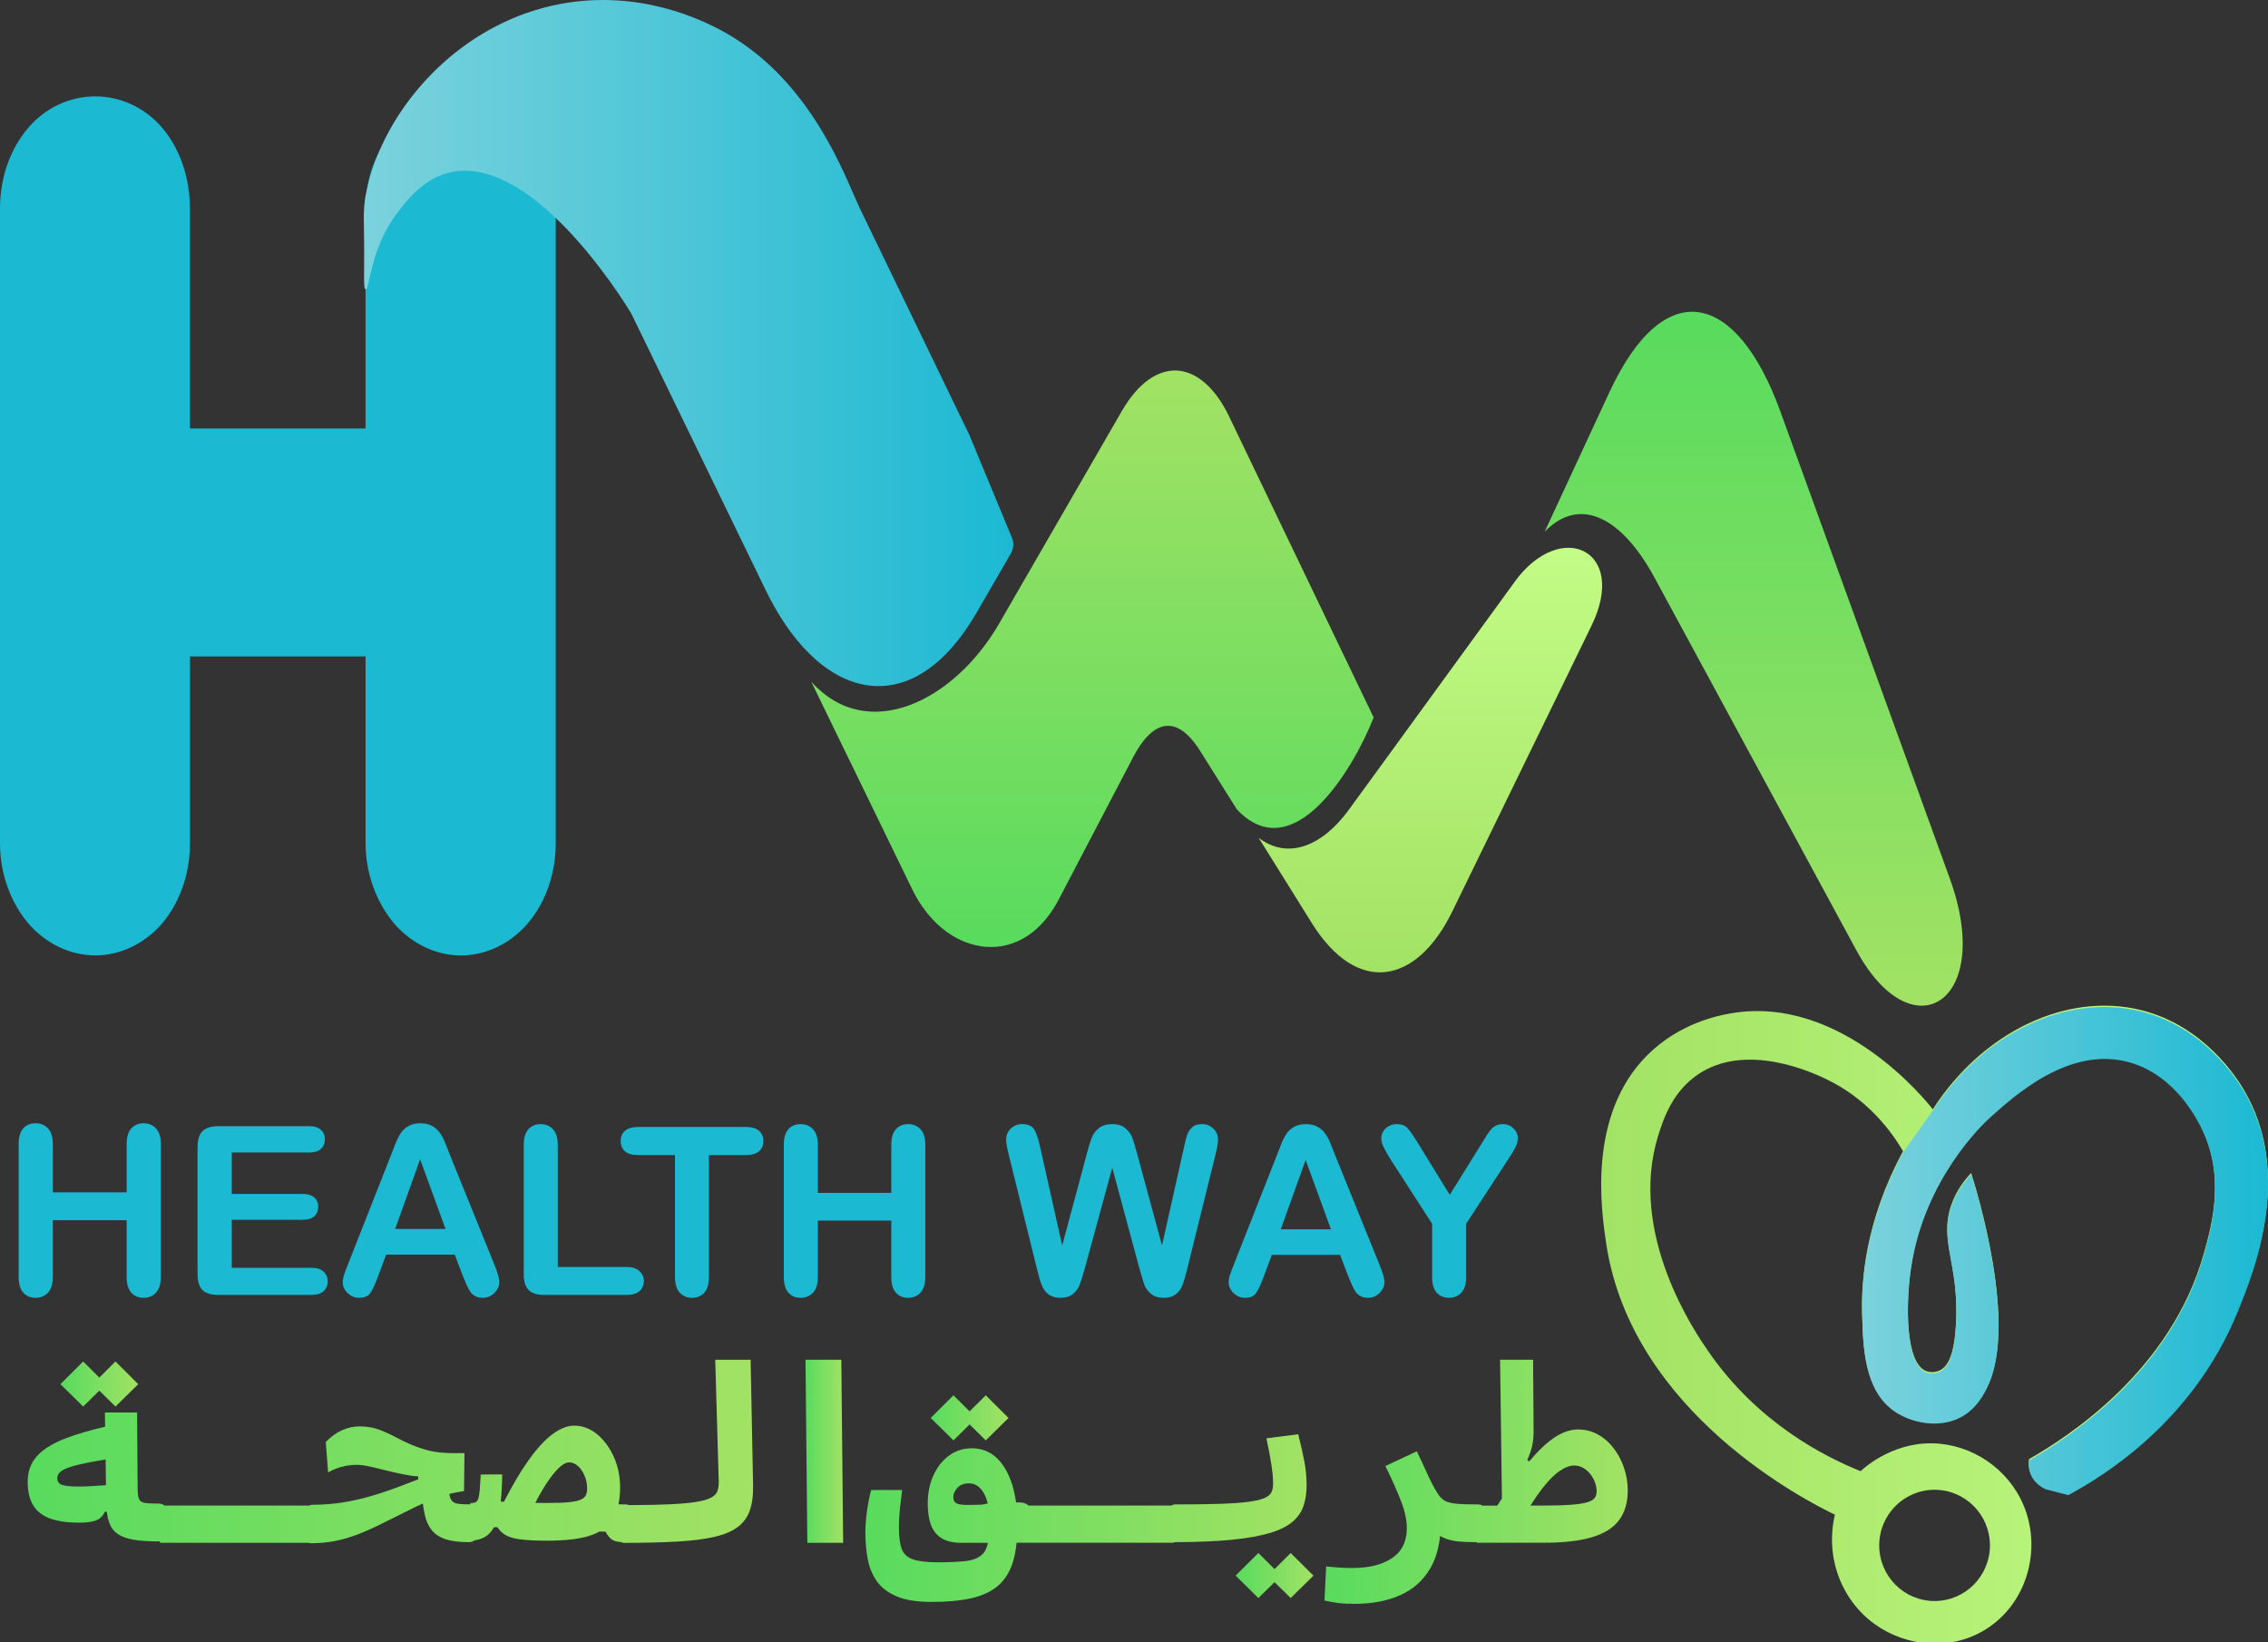 <svg width="58" height="42" viewBox="0 0 58 42" fill="none" xmlns="http://www.w3.org/2000/svg">
<rect x="0" y="0" width="58" height="42" fill="#333333" stroke="none"/>
<g clip-path="url(#clip0_1428_4526)">
<path d="M57.386 27.875C57.218 27.591 56.378 26.239 54.76 25.834C52.882 25.363 50.722 26.362 49.427 28.369C49.337 28.25 47.12 25.416 44.257 25.916C43.966 25.966 42.954 26.157 42.124 26.987C40.582 28.529 40.953 30.985 41.077 31.811C41.731 36.142 46.246 38.409 46.924 38.736C46.671 39.806 47.08 40.918 47.949 41.54C48.757 42.117 49.912 42.237 50.821 41.643C51.801 41.004 52.17 39.749 51.82 38.686C51.496 37.699 50.599 37.018 49.611 36.922C48.491 36.814 47.711 37.504 47.58 37.623C46.669 37.255 44.952 36.396 43.682 34.552C43.361 34.087 41.616 31.552 42.41 29.028C42.539 28.617 42.768 27.924 43.416 27.482C44.658 26.633 46.374 27.442 46.677 27.585C47.781 28.105 48.39 28.969 48.667 29.44C47.69 31.249 47.598 32.771 47.621 33.583C47.644 34.438 47.675 35.525 48.441 36.057C48.875 36.358 49.572 36.502 50.123 36.222C50.55 36.005 50.742 35.609 50.828 35.432C51.6 33.846 50.55 30.444 50.409 29.998C50.249 30.166 50.029 30.439 49.898 30.822C49.586 31.733 50.105 32.301 50.021 33.852C49.978 34.633 49.821 34.955 49.59 35.053C49.485 35.099 49.355 35.1 49.257 35.063C48.718 34.857 48.733 33.315 48.872 32.389C49.213 30.109 50.73 28.696 50.862 28.576C51.524 27.976 52.925 26.707 54.452 27.132C55.66 27.469 56.224 28.666 56.319 28.864C56.895 30.084 56.577 31.286 56.359 32.059C55.512 35.077 52.852 36.765 51.887 37.316C51.878 37.385 51.87 37.518 51.928 37.666C52.034 37.93 52.273 38.034 52.323 38.054C52.513 38.103 52.703 38.153 52.892 38.202C53.796 37.715 56.08 36.32 57.221 33.522C57.638 32.5 58.649 30.018 57.385 27.875H57.386ZM49.473 38.099C50.255 38.099 50.889 38.735 50.889 39.521C50.889 40.307 50.255 40.944 49.473 40.944C48.691 40.944 48.058 40.307 48.058 39.521C48.058 38.735 48.691 38.099 49.473 38.099Z" fill="url(#paint0_linear_1428_4526)"/>
<path d="M1.351 29.256V30.493H3.239V29.256C3.239 29.08 3.278 28.947 3.357 28.859C3.437 28.77 3.542 28.726 3.672 28.726C3.803 28.726 3.909 28.77 3.99 28.859C4.072 28.945 4.113 29.078 4.113 29.256V32.657C4.113 32.836 4.072 32.969 3.99 33.057C3.907 33.146 3.801 33.19 3.672 33.19C3.54 33.19 3.435 33.146 3.357 33.057C3.278 32.967 3.239 32.834 3.239 32.657V31.206H1.351V32.657C1.351 32.836 1.31 32.969 1.228 33.057C1.145 33.146 1.039 33.19 0.91 33.19C0.778 33.19 0.673 33.146 0.595 33.057C0.516 32.967 0.477 32.834 0.477 32.657V29.256C0.477 29.08 0.515 28.947 0.592 28.859C0.67 28.77 0.776 28.726 0.91 28.726C1.041 28.726 1.147 28.77 1.228 28.859C1.31 28.945 1.351 29.078 1.351 29.256ZM7.897 29.474H5.927V30.534H7.741C7.874 30.534 7.973 30.565 8.038 30.625C8.105 30.684 8.138 30.763 8.138 30.861C8.138 30.959 8.106 31.04 8.041 31.102C7.976 31.163 7.876 31.194 7.741 31.194H5.927V32.422H7.964C8.102 32.422 8.205 32.454 8.273 32.519C8.344 32.581 8.379 32.666 8.379 32.772C8.379 32.874 8.344 32.957 8.273 33.022C8.205 33.085 8.102 33.116 7.964 33.116H5.588C5.398 33.116 5.26 33.074 5.176 32.99C5.094 32.905 5.052 32.769 5.052 32.581V29.336C5.052 29.21 5.071 29.108 5.108 29.03C5.146 28.949 5.204 28.891 5.282 28.856C5.363 28.819 5.465 28.8 5.588 28.8H7.897C8.036 28.8 8.139 28.831 8.206 28.894C8.274 28.955 8.309 29.035 8.309 29.136C8.309 29.238 8.274 29.32 8.206 29.383C8.139 29.444 8.036 29.474 7.897 29.474ZM11.836 32.628L11.63 32.086H9.875L9.669 32.639C9.589 32.855 9.52 33.002 9.463 33.078C9.406 33.153 9.313 33.19 9.183 33.19C9.073 33.19 8.976 33.15 8.892 33.069C8.807 32.989 8.765 32.898 8.765 32.795C8.765 32.736 8.775 32.676 8.795 32.613C8.814 32.55 8.847 32.463 8.892 32.351L9.996 29.548C10.027 29.467 10.065 29.371 10.108 29.259C10.153 29.145 10.2 29.051 10.249 28.977C10.3 28.902 10.366 28.842 10.446 28.797C10.529 28.75 10.63 28.726 10.75 28.726C10.871 28.726 10.972 28.75 11.053 28.797C11.135 28.842 11.201 28.901 11.25 28.974C11.301 29.046 11.343 29.125 11.377 29.209C11.412 29.292 11.456 29.403 11.509 29.542L12.637 32.327C12.725 32.539 12.769 32.693 12.769 32.789C12.769 32.89 12.727 32.982 12.643 33.066C12.56 33.149 12.46 33.19 12.342 33.19C12.274 33.19 12.215 33.177 12.166 33.152C12.117 33.128 12.076 33.096 12.042 33.054C12.009 33.011 11.973 32.947 11.933 32.86C11.896 32.772 11.864 32.694 11.836 32.628ZM10.105 31.429H11.394L10.744 29.648L10.105 31.429ZM14.264 29.276V32.401H16.028C16.169 32.401 16.276 32.436 16.35 32.504C16.427 32.572 16.465 32.658 16.465 32.762C16.465 32.867 16.427 32.953 16.353 33.02C16.279 33.084 16.171 33.116 16.028 33.116H13.928C13.738 33.116 13.601 33.074 13.517 32.99C13.435 32.906 13.394 32.771 13.394 32.583V29.276C13.394 29.1 13.433 28.968 13.511 28.88C13.592 28.792 13.696 28.748 13.825 28.748C13.956 28.748 14.061 28.792 14.141 28.88C14.223 28.966 14.264 29.098 14.264 29.276ZM19.078 29.539H18.129V32.659C18.129 32.839 18.089 32.973 18.009 33.061C17.928 33.147 17.825 33.19 17.698 33.19C17.569 33.19 17.464 33.146 17.382 33.058C17.302 32.97 17.262 32.837 17.262 32.659V29.539H16.312C16.164 29.539 16.053 29.507 15.981 29.442C15.909 29.376 15.873 29.289 15.873 29.182C15.873 29.07 15.91 28.983 15.984 28.918C16.06 28.854 16.17 28.821 16.312 28.821H19.078C19.228 28.821 19.34 28.855 19.412 28.921C19.486 28.987 19.523 29.074 19.523 29.182C19.523 29.289 19.486 29.376 19.412 29.442C19.338 29.507 19.226 29.539 19.078 29.539ZM20.915 29.276V30.506H22.793V29.276C22.793 29.1 22.832 28.968 22.91 28.88C22.99 28.792 23.095 28.748 23.223 28.748C23.354 28.748 23.46 28.792 23.54 28.88C23.622 28.966 23.663 29.098 23.663 29.276V32.659C23.663 32.837 23.622 32.97 23.54 33.058C23.458 33.146 23.352 33.19 23.223 33.19C23.093 33.19 22.988 33.146 22.91 33.058C22.832 32.968 22.793 32.835 22.793 32.659V31.215H20.915V32.659C20.915 32.837 20.874 32.97 20.792 33.058C20.71 33.146 20.604 33.19 20.475 33.19C20.345 33.19 20.24 33.146 20.162 33.058C20.084 32.968 20.045 32.835 20.045 32.659V29.276C20.045 29.1 20.083 28.968 20.159 28.88C20.237 28.792 20.343 28.748 20.475 28.748C20.606 28.748 20.712 28.792 20.792 28.88C20.874 28.966 20.915 29.098 20.915 29.276ZM29.139 32.44L28.444 29.864L27.741 32.44C27.686 32.635 27.642 32.776 27.609 32.861C27.578 32.945 27.522 33.022 27.442 33.09C27.362 33.156 27.256 33.19 27.123 33.19C27.015 33.19 26.927 33.169 26.856 33.128C26.788 33.089 26.732 33.033 26.689 32.961C26.646 32.887 26.611 32.8 26.584 32.7C26.556 32.599 26.532 32.505 26.511 32.419L25.796 29.527C25.753 29.36 25.731 29.232 25.731 29.144C25.731 29.032 25.77 28.939 25.848 28.862C25.927 28.786 26.023 28.748 26.139 28.748C26.297 28.748 26.403 28.799 26.458 28.901C26.512 29.002 26.56 29.149 26.601 29.343L27.164 31.851L27.794 29.504C27.841 29.324 27.883 29.188 27.92 29.094C27.957 29 28.017 28.919 28.101 28.851C28.185 28.782 28.3 28.748 28.444 28.748C28.591 28.748 28.704 28.784 28.784 28.857C28.866 28.927 28.923 29.004 28.954 29.088C28.985 29.172 29.027 29.311 29.08 29.504L29.716 31.851L30.278 29.343C30.305 29.212 30.331 29.11 30.354 29.035C30.38 28.961 30.422 28.895 30.48 28.836C30.541 28.777 30.628 28.748 30.741 28.748C30.854 28.748 30.95 28.786 31.028 28.862C31.108 28.937 31.148 29.03 31.148 29.144C31.148 29.224 31.127 29.352 31.084 29.527L30.369 32.419C30.32 32.614 30.279 32.758 30.246 32.85C30.215 32.94 30.16 33.019 30.082 33.087C30.006 33.155 29.897 33.19 29.757 33.19C29.624 33.19 29.517 33.156 29.437 33.09C29.357 33.024 29.302 32.949 29.27 32.867C29.239 32.783 29.195 32.641 29.139 32.44ZM34.476 32.63L34.271 32.091H32.525L32.32 32.642C32.24 32.857 32.172 33.002 32.115 33.078C32.058 33.153 31.966 33.19 31.837 33.19C31.727 33.19 31.631 33.15 31.547 33.069C31.463 32.989 31.421 32.899 31.421 32.797C31.421 32.738 31.43 32.678 31.45 32.615C31.47 32.553 31.502 32.466 31.547 32.355L32.645 29.566C32.676 29.485 32.714 29.39 32.757 29.278C32.801 29.165 32.848 29.071 32.897 28.997C32.948 28.923 33.014 28.863 33.093 28.819C33.176 28.772 33.276 28.748 33.395 28.748C33.516 28.748 33.617 28.772 33.697 28.819C33.779 28.863 33.844 28.922 33.893 28.994C33.944 29.067 33.986 29.145 34.019 29.229C34.054 29.311 34.098 29.421 34.151 29.56L35.273 32.331C35.361 32.542 35.405 32.695 35.405 32.791C35.405 32.891 35.363 32.983 35.279 33.066C35.197 33.149 35.097 33.19 34.98 33.19C34.912 33.19 34.853 33.177 34.804 33.151C34.756 33.128 34.715 33.096 34.681 33.055C34.648 33.012 34.612 32.947 34.573 32.861C34.536 32.774 34.504 32.696 34.476 32.63ZM32.754 31.438H34.037L33.389 29.665L32.754 31.438ZM36.624 32.659V31.297L35.575 29.671C35.483 29.524 35.418 29.41 35.379 29.328C35.342 29.246 35.323 29.175 35.323 29.114C35.323 29.015 35.361 28.929 35.437 28.857C35.515 28.784 35.611 28.748 35.724 28.748C35.843 28.748 35.933 28.782 35.994 28.851C36.056 28.917 36.149 29.051 36.272 29.252L37.075 30.556L37.886 29.252C37.935 29.172 37.976 29.105 38.01 29.05C38.043 28.995 38.079 28.945 38.118 28.898C38.159 28.849 38.204 28.812 38.253 28.786C38.301 28.761 38.361 28.748 38.431 28.748C38.541 28.748 38.632 28.784 38.704 28.857C38.778 28.927 38.815 29.009 38.815 29.103C38.815 29.179 38.797 29.255 38.76 29.331C38.722 29.407 38.659 29.513 38.569 29.648L37.494 31.297V32.659C37.494 32.837 37.453 32.97 37.371 33.058C37.289 33.146 37.184 33.19 37.057 33.19C36.928 33.19 36.824 33.147 36.744 33.061C36.664 32.973 36.624 32.839 36.624 32.659Z" fill="#1CB9D3"/>
<path fill-rule="evenodd" clip-rule="evenodd" d="M38.736 14.879L35.684 19.074L34.493 20.71C33.81 21.645 32.933 21.996 32.187 21.425L32.821 22.441L33.547 23.607C34.719 25.483 36.236 25.163 37.138 23.313L40.133 17.167C40.135 17.164 40.136 17.161 40.137 17.157L40.697 16.007C41.65 14.063 39.914 13.254 38.735 14.878L38.736 14.879Z" fill="url(#paint1_linear_1428_4526)"/>
<path fill-rule="evenodd" clip-rule="evenodd" d="M31.432 10.649C31.075 9.909 30.598 9.507 30.104 9.476C29.615 9.451 29.113 9.783 28.693 10.505L25.547 15.954C24.407 17.923 22.189 19.039 20.747 17.434L21.706 19.409C21.709 19.413 21.711 19.418 21.714 19.422L23.329 22.745C23.74 23.588 24.398 24.092 25.074 24.197C25.104 24.202 25.134 24.206 25.164 24.209C25.17 24.209 25.176 24.21 25.182 24.211C25.556 24.247 25.932 24.159 26.273 23.935C26.307 23.913 26.341 23.89 26.373 23.865C26.377 23.862 26.381 23.859 26.385 23.856C26.414 23.834 26.443 23.811 26.472 23.786C26.504 23.758 26.537 23.729 26.568 23.698C26.75 23.523 26.919 23.297 27.063 23.027L28.981 19.359C29.451 18.462 30.065 18.199 30.698 19.215L31.632 20.701C33.086 22.243 34.628 19.629 35.129 18.349L31.431 10.649H31.432Z" fill="url(#paint2_linear_1428_4526)"/>
<path d="M13.524 3.285C13.376 3.102 13.205 2.953 13.015 2.831C12.657 2.592 12.245 2.465 11.814 2.465C11.156 2.465 10.526 2.775 10.09 3.285C9.636 3.822 9.348 4.542 9.348 5.329V10.958H4.857V5.329C4.857 4.542 4.598 3.805 4.162 3.285C3.721 2.758 3.091 2.465 2.437 2.465C1.784 2.465 1.149 2.758 0.708 3.285C0.259 3.823 0 4.543 0 5.33V21.569C0 22.35 0.273 23.07 0.709 23.597C1.15 24.117 1.78 24.433 2.438 24.433C3.096 24.433 3.722 24.117 4.163 23.597C4.36 23.358 4.521 23.079 4.638 22.773C4.707 22.595 4.76 22.409 4.797 22.214C4.809 22.153 4.819 22.092 4.827 22.03C4.847 21.88 4.858 21.725 4.858 21.569V16.788H9.349V21.569C9.349 22.155 9.506 22.706 9.768 23.168C9.855 23.322 9.954 23.465 10.063 23.597C10.396 23.99 10.833 24.267 11.31 24.378C11.467 24.417 11.625 24.434 11.787 24.434C12.288 24.434 12.772 24.251 13.168 23.933C13.227 23.886 13.284 23.836 13.339 23.782C13.4 23.724 13.457 23.662 13.512 23.597C13.552 23.549 13.59 23.498 13.628 23.447C13.633 23.44 13.638 23.433 13.643 23.426C13.701 23.343 13.757 23.257 13.807 23.168C14.033 22.765 14.172 22.294 14.204 21.791C14.204 21.78 14.205 21.77 14.206 21.759C14.209 21.696 14.212 21.633 14.212 21.569V5.33C14.212 4.543 13.966 3.806 13.526 3.286L13.524 3.285Z" fill="#1CB9D3"/>
<path d="M21.969 5.287C21.61 4.518 20.769 2.111 18.591 0.859C17.948 0.489 16.345 -0.271 14.342 0.099C11.985 0.536 10.21 2.365 9.558 4.23C9.407 4.662 9.336 5.074 9.336 5.074C9.297 5.359 9.302 5.569 9.306 5.766C9.329 6.995 9.281 7.389 9.349 7.4C9.459 7.416 9.457 6.369 10.157 5.449C10.383 5.152 10.803 4.593 11.452 4.423C13.555 3.871 15.877 7.579 16.131 7.997C16.139 8.009 16.145 8.022 16.152 8.035L19.585 15.1C19.855 15.652 20.156 16.116 20.481 16.486C20.602 16.623 20.726 16.748 20.853 16.86C20.85 16.858 20.847 16.857 20.845 16.855C20.944 16.943 21.045 17.023 21.148 17.094C21.151 17.096 21.154 17.099 21.158 17.101C21.198 17.129 21.239 17.156 21.28 17.181C21.288 17.186 21.295 17.191 21.303 17.196C21.34 17.218 21.376 17.239 21.413 17.259C21.424 17.266 21.435 17.272 21.447 17.278C21.48 17.296 21.514 17.312 21.547 17.328C21.561 17.334 21.574 17.341 21.588 17.348C21.62 17.362 21.651 17.375 21.683 17.388C21.698 17.394 21.714 17.401 21.73 17.407C21.76 17.418 21.791 17.428 21.821 17.439C21.838 17.444 21.854 17.451 21.87 17.455C21.911 17.468 21.951 17.477 21.992 17.488C22.017 17.495 22.043 17.5 22.069 17.505C22.094 17.51 22.12 17.516 22.146 17.52C22.171 17.524 22.196 17.527 22.221 17.53C22.242 17.532 22.264 17.536 22.286 17.538C22.311 17.54 22.337 17.541 22.362 17.543C22.384 17.544 22.405 17.546 22.427 17.546C22.452 17.546 22.477 17.546 22.501 17.546C22.524 17.546 22.546 17.545 22.569 17.544C22.593 17.543 22.617 17.541 22.641 17.538C22.665 17.536 22.688 17.534 22.712 17.531C22.734 17.528 22.758 17.524 22.78 17.521C22.805 17.517 22.831 17.512 22.856 17.507C22.877 17.503 22.898 17.498 22.919 17.493C22.947 17.487 22.974 17.479 23.002 17.471C23.021 17.466 23.039 17.461 23.058 17.455C23.089 17.446 23.121 17.435 23.152 17.424C23.167 17.418 23.182 17.413 23.197 17.407C23.236 17.392 23.275 17.376 23.313 17.358C23.32 17.355 23.328 17.352 23.336 17.349C23.529 17.259 23.72 17.137 23.907 16.984C23.953 16.947 24 16.907 24.045 16.865C24.047 16.863 24.05 16.861 24.052 16.858C24.096 16.819 24.139 16.777 24.182 16.733C24.186 16.73 24.189 16.726 24.193 16.723C24.235 16.68 24.277 16.635 24.318 16.589C24.322 16.584 24.326 16.58 24.33 16.575C24.371 16.529 24.412 16.481 24.452 16.431C24.457 16.426 24.46 16.421 24.465 16.416C24.506 16.366 24.546 16.314 24.586 16.261C24.589 16.256 24.593 16.251 24.597 16.246C24.637 16.192 24.677 16.135 24.717 16.077C24.72 16.072 24.724 16.067 24.727 16.062C24.768 16.003 24.808 15.941 24.848 15.878C24.85 15.874 24.853 15.871 24.855 15.867C24.898 15.8 24.939 15.73 24.981 15.658L25.851 14.155C25.923 14.031 25.933 13.881 25.878 13.75L24.774 11.087C24.774 11.087 24.774 11.09 24.774 11.091" fill="url(#paint3_linear_1428_4526)"/>
<path fill-rule="evenodd" clip-rule="evenodd" d="M47.471 24.298L43.757 17.441L42.308 14.766C41.477 13.239 40.41 12.665 39.502 13.598L40.272 11.938L41.157 10.031C42.583 6.967 44.428 7.489 45.526 10.513L49.171 20.557C49.173 20.563 49.174 20.568 49.176 20.573L49.858 22.453C51.017 25.63 48.905 26.953 47.471 24.297V24.298Z" fill="url(#paint4_linear_1428_4526)"/>
<path d="M2.54 35.564L2.953 35.971L3.535 35.398L2.953 34.818L2.54 35.23L2.127 34.818L1.545 35.398L2.127 35.971L2.54 35.564Z" fill="url(#paint5_linear_1428_4526)"/>
<path d="M18.291 34.773L18.38 37.885C18.382 37.977 18.372 38.057 18.349 38.126C18.326 38.195 18.273 38.252 18.19 38.298C18.107 38.344 17.98 38.381 17.806 38.409C17.634 38.438 17.401 38.458 17.107 38.471C16.834 38.484 16.492 38.49 16.084 38.491C16.058 38.48 16.029 38.473 15.997 38.473C15.933 38.473 15.873 38.473 15.816 38.472C15.844 38.342 15.858 38.199 15.858 38.042C15.858 37.758 15.804 37.497 15.697 37.258C15.59 37.019 15.448 36.826 15.271 36.679C15.093 36.533 14.897 36.459 14.684 36.459C14.51 36.459 14.324 36.533 14.127 36.679C13.93 36.825 13.72 37.055 13.499 37.369C13.306 37.642 13.102 37.988 12.887 38.407C12.859 38.405 12.831 38.402 12.805 38.4C12.827 38.203 12.84 37.972 12.843 37.706L12.294 37.709C12.285 37.881 12.276 38.017 12.268 38.115C12.258 38.213 12.246 38.286 12.229 38.331C12.213 38.377 12.189 38.407 12.159 38.42C12.128 38.433 12.085 38.439 12.03 38.439L12.027 38.473C11.907 38.473 11.812 38.469 11.74 38.461C11.669 38.452 11.614 38.432 11.578 38.402C11.541 38.371 11.516 38.324 11.502 38.261C11.498 38.244 11.494 38.225 11.491 38.205C11.608 38.176 11.733 38.152 11.867 38.132L11.878 37.162C11.716 37.164 11.572 37.163 11.443 37.159C11.315 37.154 11.192 37.141 11.073 37.119C10.954 37.097 10.826 37.061 10.69 37.012C10.517 36.95 10.353 36.877 10.198 36.794C10.044 36.71 9.886 36.637 9.726 36.573C9.565 36.51 9.391 36.478 9.202 36.478C9.045 36.478 8.894 36.511 8.748 36.575C8.602 36.639 8.463 36.741 8.331 36.878L8.391 37.655C8.51 37.588 8.63 37.54 8.752 37.508C8.873 37.477 8.995 37.462 9.118 37.462C9.206 37.462 9.3 37.472 9.402 37.493C9.504 37.514 9.634 37.545 9.791 37.585C9.959 37.627 10.119 37.664 10.269 37.695C10.42 37.727 10.561 37.748 10.694 37.758V37.832C10.598 37.867 10.502 37.904 10.402 37.944C10.276 37.994 10.135 38.047 9.98 38.102C9.722 38.193 9.482 38.266 9.26 38.322C9.037 38.377 8.824 38.418 8.618 38.444C8.413 38.469 8.206 38.482 7.998 38.482C7.964 38.482 7.934 38.49 7.907 38.502H4.207C4.171 38.471 4.125 38.453 4.068 38.453C3.901 38.453 3.779 38.447 3.702 38.434C3.625 38.421 3.576 38.388 3.555 38.334C3.533 38.281 3.522 38.196 3.52 38.081L3.506 36.122H2.683L2.688 36.487C2.287 36.58 1.948 36.68 1.673 36.786C1.347 36.912 1.104 37.062 0.946 37.238C0.787 37.414 0.708 37.633 0.708 37.895C0.708 38.139 0.754 38.339 0.847 38.493C0.939 38.647 1.083 38.76 1.277 38.832C1.47 38.904 1.721 38.94 2.027 38.94C2.216 38.94 2.361 38.92 2.46 38.881C2.559 38.842 2.633 38.769 2.681 38.661H2.731C2.749 38.809 2.782 38.932 2.832 39.029C2.905 39.17 3.035 39.27 3.224 39.33C3.412 39.39 3.681 39.42 4.029 39.42C4.051 39.42 4.07 39.417 4.089 39.414L4.087 39.455H7.9C7.915 39.462 7.93 39.466 7.948 39.466C8.17 39.466 8.377 39.447 8.568 39.409C8.76 39.371 8.95 39.316 9.139 39.244C9.327 39.172 9.527 39.083 9.738 38.979C9.949 38.874 10.185 38.757 10.448 38.626C10.575 38.561 10.696 38.504 10.813 38.45C10.827 38.553 10.843 38.649 10.863 38.737C10.895 38.888 10.952 39.017 11.033 39.121C11.114 39.226 11.229 39.306 11.381 39.359C11.533 39.412 11.736 39.439 11.99 39.439C12.043 39.439 12.09 39.423 12.133 39.394C12.277 39.373 12.395 39.323 12.487 39.243C12.543 39.195 12.59 39.133 12.631 39.057H12.723C12.776 39.143 12.847 39.21 12.934 39.26C13.021 39.31 13.147 39.347 13.314 39.368C13.48 39.39 13.708 39.401 13.999 39.401C14.497 39.401 14.88 39.351 15.148 39.251C15.215 39.226 15.276 39.198 15.332 39.166L15.487 39.171C15.542 39.275 15.602 39.347 15.667 39.384C15.72 39.414 15.795 39.431 15.889 39.437C15.909 39.449 15.931 39.457 15.957 39.457C16.474 39.457 16.922 39.446 17.299 39.425C17.675 39.405 17.991 39.366 18.245 39.309C18.5 39.253 18.702 39.17 18.852 39.062C19.002 38.954 19.108 38.813 19.171 38.64C19.234 38.466 19.263 38.251 19.259 37.993L19.196 34.773H18.29L18.291 34.773ZM2.614 37.989C2.507 37.996 2.401 38.003 2.295 38.008C2.19 38.014 2.099 38.016 2.024 38.016C1.813 38.016 1.666 38.002 1.586 37.974C1.505 37.946 1.465 37.887 1.465 37.8C1.465 37.728 1.503 37.666 1.577 37.613C1.652 37.561 1.797 37.508 2.013 37.456C2.18 37.416 2.41 37.371 2.701 37.323L2.71 37.981C2.68 37.984 2.648 37.986 2.614 37.989H2.614ZM14.984 38.235C14.963 38.282 14.92 38.32 14.855 38.35C14.79 38.38 14.692 38.401 14.561 38.415C14.43 38.429 14.255 38.436 14.037 38.436C13.909 38.436 13.794 38.436 13.689 38.435C13.821 38.177 13.951 37.961 14.078 37.789C14.271 37.528 14.43 37.398 14.555 37.398C14.619 37.398 14.679 37.417 14.735 37.457C14.792 37.496 14.841 37.548 14.882 37.612C14.924 37.676 14.957 37.748 14.98 37.827C15.004 37.906 15.015 37.985 15.015 38.066C15.015 38.131 15.004 38.188 14.984 38.235Z" fill="url(#paint6_linear_1428_4526)"/>
<path d="M20.599 34.773L20.646 39.455H21.562L21.515 34.773H20.599Z" fill="url(#paint7_linear_1428_4526)"/>
<path d="M24.796 36.428L25.209 36.836L25.791 36.262L25.209 35.683L24.796 36.094L24.383 35.683L23.801 36.262L24.383 36.836L24.796 36.428Z" fill="url(#paint8_linear_1428_4526)"/>
<path d="M32.594 40.128L32.18 39.716L31.599 40.295L32.18 40.868L32.594 40.462L33.007 40.868L33.589 40.295L33.007 39.716L32.594 40.128Z" fill="url(#paint9_linear_1428_4526)"/>
<path d="M32.467 39.208C32.721 39.131 32.917 39.034 33.054 38.918C33.19 38.801 33.285 38.665 33.336 38.51C33.388 38.355 33.414 38.181 33.414 37.989C33.414 37.784 33.395 37.581 33.358 37.38C33.32 37.179 33.267 36.945 33.199 36.679L32.386 36.783C32.443 37.046 32.486 37.272 32.514 37.462C32.543 37.652 32.557 37.813 32.557 37.943C32.557 38.024 32.544 38.094 32.519 38.153C32.494 38.212 32.438 38.262 32.351 38.304C32.264 38.345 32.13 38.379 31.949 38.404C31.768 38.429 31.524 38.447 31.216 38.458C30.909 38.468 30.519 38.474 30.048 38.474C30.015 38.474 29.984 38.484 29.953 38.503H26.305C26.247 38.45 26.171 38.423 26.078 38.423H25.984C25.961 38.258 25.927 38.104 25.883 37.962C25.79 37.67 25.657 37.442 25.484 37.281C25.311 37.119 25.1 37.038 24.852 37.038C24.632 37.038 24.436 37.101 24.267 37.227C24.096 37.353 23.964 37.523 23.868 37.736C23.773 37.949 23.725 38.188 23.725 38.45C23.725 38.665 23.752 38.846 23.807 38.996C23.863 39.145 23.953 39.259 24.079 39.338C24.205 39.416 24.373 39.455 24.582 39.455H25.263C25.241 39.578 25.198 39.674 25.13 39.741C25.029 39.843 24.877 39.905 24.674 39.924C24.471 39.944 24.243 39.954 23.989 39.954C23.703 39.954 23.488 39.928 23.345 39.878C23.202 39.828 23.107 39.739 23.059 39.61C23.012 39.481 22.988 39.298 22.988 39.062C22.988 38.894 22.997 38.735 23.013 38.584C23.029 38.434 23.071 38.105 23.071 38.105H22.279C22.256 38.183 22.233 38.285 22.209 38.409C22.186 38.535 22.166 38.665 22.152 38.801C22.137 38.937 22.13 39.063 22.13 39.179C22.13 39.429 22.151 39.663 22.192 39.879C22.234 40.096 22.314 40.286 22.432 40.449C22.55 40.612 22.721 40.739 22.944 40.83C23.167 40.922 23.458 40.967 23.819 40.967C24.222 40.967 24.564 40.935 24.844 40.872C25.124 40.808 25.351 40.702 25.525 40.552C25.698 40.402 25.825 40.2 25.904 39.944C25.948 39.801 25.979 39.637 25.998 39.454H26.019C26.038 39.454 26.056 39.453 26.074 39.45V39.454H29.983C30.009 39.454 30.033 39.447 30.056 39.438C30.618 39.437 31.094 39.417 31.484 39.379C31.885 39.34 32.213 39.282 32.467 39.205L32.467 39.208ZM24.809 38.487C24.699 38.489 24.612 38.484 24.55 38.474C24.487 38.463 24.443 38.442 24.418 38.412C24.392 38.381 24.379 38.338 24.379 38.284C24.379 38.205 24.414 38.127 24.483 38.05C24.553 37.972 24.652 37.934 24.779 37.934C24.931 37.934 25.055 38.013 25.152 38.171C25.199 38.25 25.235 38.343 25.259 38.449C25.201 38.463 25.128 38.479 25.08 38.48C24.99 38.482 24.9 38.484 24.809 38.487Z" fill="url(#paint10_linear_1428_4526)"/>
<path d="M41.535 37.547C41.474 37.362 41.386 37.195 41.273 37.045C41.161 36.896 41.026 36.777 40.87 36.689C40.713 36.601 40.54 36.556 40.351 36.556C40.162 36.556 39.953 36.627 39.744 36.768C39.546 36.901 39.334 37.103 39.107 37.373L39.056 37.338C39.111 37.222 39.153 37.104 39.181 36.981C39.208 36.859 39.221 36.727 39.219 36.585L39.206 34.773H38.362L38.409 38.321C38.37 38.38 38.329 38.441 38.289 38.504H37.91C37.878 38.485 37.84 38.474 37.796 38.474C37.553 38.474 37.368 38.468 37.239 38.455C37.11 38.442 37.013 38.417 36.948 38.379C36.883 38.342 36.826 38.286 36.778 38.212C36.725 38.131 36.676 38.047 36.631 37.96C36.586 37.873 36.533 37.763 36.474 37.631C36.414 37.499 36.334 37.327 36.232 37.115L35.429 37.492C35.592 37.824 35.724 38.119 35.825 38.379C35.927 38.639 35.977 38.873 35.977 39.08C35.977 39.421 35.852 39.676 35.6 39.846C35.349 40.015 35.012 40.099 34.589 40.099C34.441 40.099 34.323 40.095 34.235 40.088C34.147 40.08 34.04 40.071 33.914 40.06L33.871 40.931C33.995 40.96 34.112 40.981 34.223 40.995C34.334 41.009 34.478 41.016 34.654 41.016C35.084 41.016 35.464 40.944 35.794 40.801C36.123 40.658 36.381 40.433 36.567 40.125C36.706 39.895 36.792 39.614 36.828 39.281C36.89 39.316 36.954 39.345 37.021 39.366C37.114 39.395 37.219 39.415 37.337 39.425C37.455 39.434 37.594 39.439 37.755 39.439C37.758 39.439 37.762 39.438 37.765 39.438L37.764 39.454H39.471C39.983 39.454 40.398 39.407 40.713 39.312C41.029 39.217 41.261 39.071 41.407 38.873C41.554 38.675 41.627 38.422 41.627 38.114C41.627 37.921 41.596 37.731 41.534 37.546L41.535 37.547ZM40.783 38.304C40.751 38.351 40.689 38.389 40.596 38.417C40.502 38.446 40.363 38.468 40.179 38.482C39.994 38.496 39.749 38.503 39.443 38.503H39.139C39.244 38.335 39.345 38.189 39.441 38.065C39.596 37.866 39.742 37.719 39.878 37.623C40.014 37.527 40.14 37.479 40.257 37.479C40.342 37.479 40.42 37.5 40.49 37.541C40.561 37.582 40.622 37.636 40.673 37.702C40.724 37.769 40.763 37.84 40.791 37.917C40.818 37.993 40.831 38.067 40.831 38.138C40.831 38.203 40.816 38.258 40.784 38.304H40.783Z" fill="url(#paint11_linear_1428_4526)"/>
<path d="M48.667 29.474C47.691 31.284 47.599 32.805 47.621 33.617C47.645 34.472 47.675 35.559 48.442 36.091C48.875 36.392 49.573 36.536 50.124 36.256C50.55 36.039 50.742 35.643 50.829 35.466C51.6 33.88 50.55 30.478 50.41 30.032C50.249 30.2 50.029 30.473 49.898 30.856C49.586 31.767 50.105 32.335 50.021 33.886C49.979 34.668 49.822 34.989 49.591 35.087C49.485 35.133 49.355 35.135 49.257 35.097C48.718 34.891 48.734 33.349 48.873 32.423C49.214 30.143 50.73 28.73 50.862 28.61C51.524 28.01 52.925 26.741 54.452 27.167C55.66 27.503 56.225 28.7 56.319 28.898C56.896 30.119 56.577 31.32 56.36 32.094C55.513 35.111 52.852 36.799 51.888 37.35C51.878 37.419 51.87 37.553 51.929 37.7C52.035 37.964 52.273 38.068 52.324 38.089C52.513 38.138 52.703 38.187 52.893 38.236C53.797 37.75 56.081 36.354 57.221 33.557C57.638 32.535 58.65 30.052 57.386 27.909C57.218 27.625 56.378 26.273 54.76 25.868C52.882 25.398 50.722 26.396 49.427 28.403" fill="url(#paint12_linear_1428_4526)"/>
</g>
<defs>
<linearGradient id="paint0_linear_1428_4526" x1="40.947" y1="33.877" x2="58" y2="33.877" gradientUnits="userSpaceOnUse">
<stop stop-color="#A2E264"/>
<stop offset="1" stop-color="#C3FC86"/>
</linearGradient>
<linearGradient id="paint1_linear_1428_4526" x1="36.58" y1="24.867" x2="36.58" y2="14.009" gradientUnits="userSpaceOnUse">
<stop stop-color="#A2E264"/>
<stop offset="1" stop-color="#C3FC86"/>
</linearGradient>
<linearGradient id="paint2_linear_1428_4526" x1="27.938" y1="24.218" x2="27.938" y2="9.475" gradientUnits="userSpaceOnUse">
<stop stop-color="#58DB5E"/>
<stop offset="1" stop-color="#A2E264"/>
</linearGradient>
<linearGradient id="paint3_linear_1428_4526" x1="9.303" y1="8.774" x2="25.913" y2="8.774" gradientUnits="userSpaceOnUse">
<stop stop-color="#7BD2DC"/>
<stop offset="1" stop-color="#1CB9D3"/>
</linearGradient>
<linearGradient id="paint4_linear_1428_4526" x1="44.847" y1="7.973" x2="44.847" y2="25.719" gradientUnits="userSpaceOnUse">
<stop stop-color="#58DB5E"/>
<stop offset="1" stop-color="#A2E264"/>
</linearGradient>
<linearGradient id="paint5_linear_1428_4526" x1="1.545" y1="35.394" x2="3.535" y2="35.394" gradientUnits="userSpaceOnUse">
<stop stop-color="#58DB5E"/>
<stop offset="1" stop-color="#A2E264"/>
</linearGradient>
<linearGradient id="paint6_linear_1428_4526" x1="0.708" y1="37.12" x2="19.26" y2="37.12" gradientUnits="userSpaceOnUse">
<stop stop-color="#58DB5E"/>
<stop offset="1" stop-color="#A2E264"/>
</linearGradient>
<linearGradient id="paint7_linear_1428_4526" x1="20.599" y1="37.114" x2="21.562" y2="37.114" gradientUnits="userSpaceOnUse">
<stop stop-color="#58DB5E"/>
<stop offset="1" stop-color="#A2E264"/>
</linearGradient>
<linearGradient id="paint8_linear_1428_4526" x1="23.801" y1="36.259" x2="25.791" y2="36.259" gradientUnits="userSpaceOnUse">
<stop stop-color="#58DB5E"/>
<stop offset="1" stop-color="#A2E264"/>
</linearGradient>
<linearGradient id="paint9_linear_1428_4526" x1="31.599" y1="40.292" x2="33.589" y2="40.292" gradientUnits="userSpaceOnUse">
<stop stop-color="#58DB5E"/>
<stop offset="1" stop-color="#A2E264"/>
</linearGradient>
<linearGradient id="paint10_linear_1428_4526" x1="22.129" y1="38.823" x2="33.413" y2="38.823" gradientUnits="userSpaceOnUse">
<stop stop-color="#58DB5E"/>
<stop offset="1" stop-color="#A2E264"/>
</linearGradient>
<linearGradient id="paint11_linear_1428_4526" x1="33.873" y1="37.894" x2="41.628" y2="37.894" gradientUnits="userSpaceOnUse">
<stop stop-color="#58DB5E"/>
<stop offset="1" stop-color="#A2E264"/>
</linearGradient>
<linearGradient id="paint12_linear_1428_4526" x1="47.618" y1="31.994" x2="58" y2="31.994" gradientUnits="userSpaceOnUse">
<stop stop-color="#7BD2DC"/>
<stop offset="1" stop-color="#1CB9D3"/>
</linearGradient>
<clipPath id="clip0_1428_4526">
<rect width="58" height="42" fill="white"/>
</clipPath>
</defs>
</svg>
